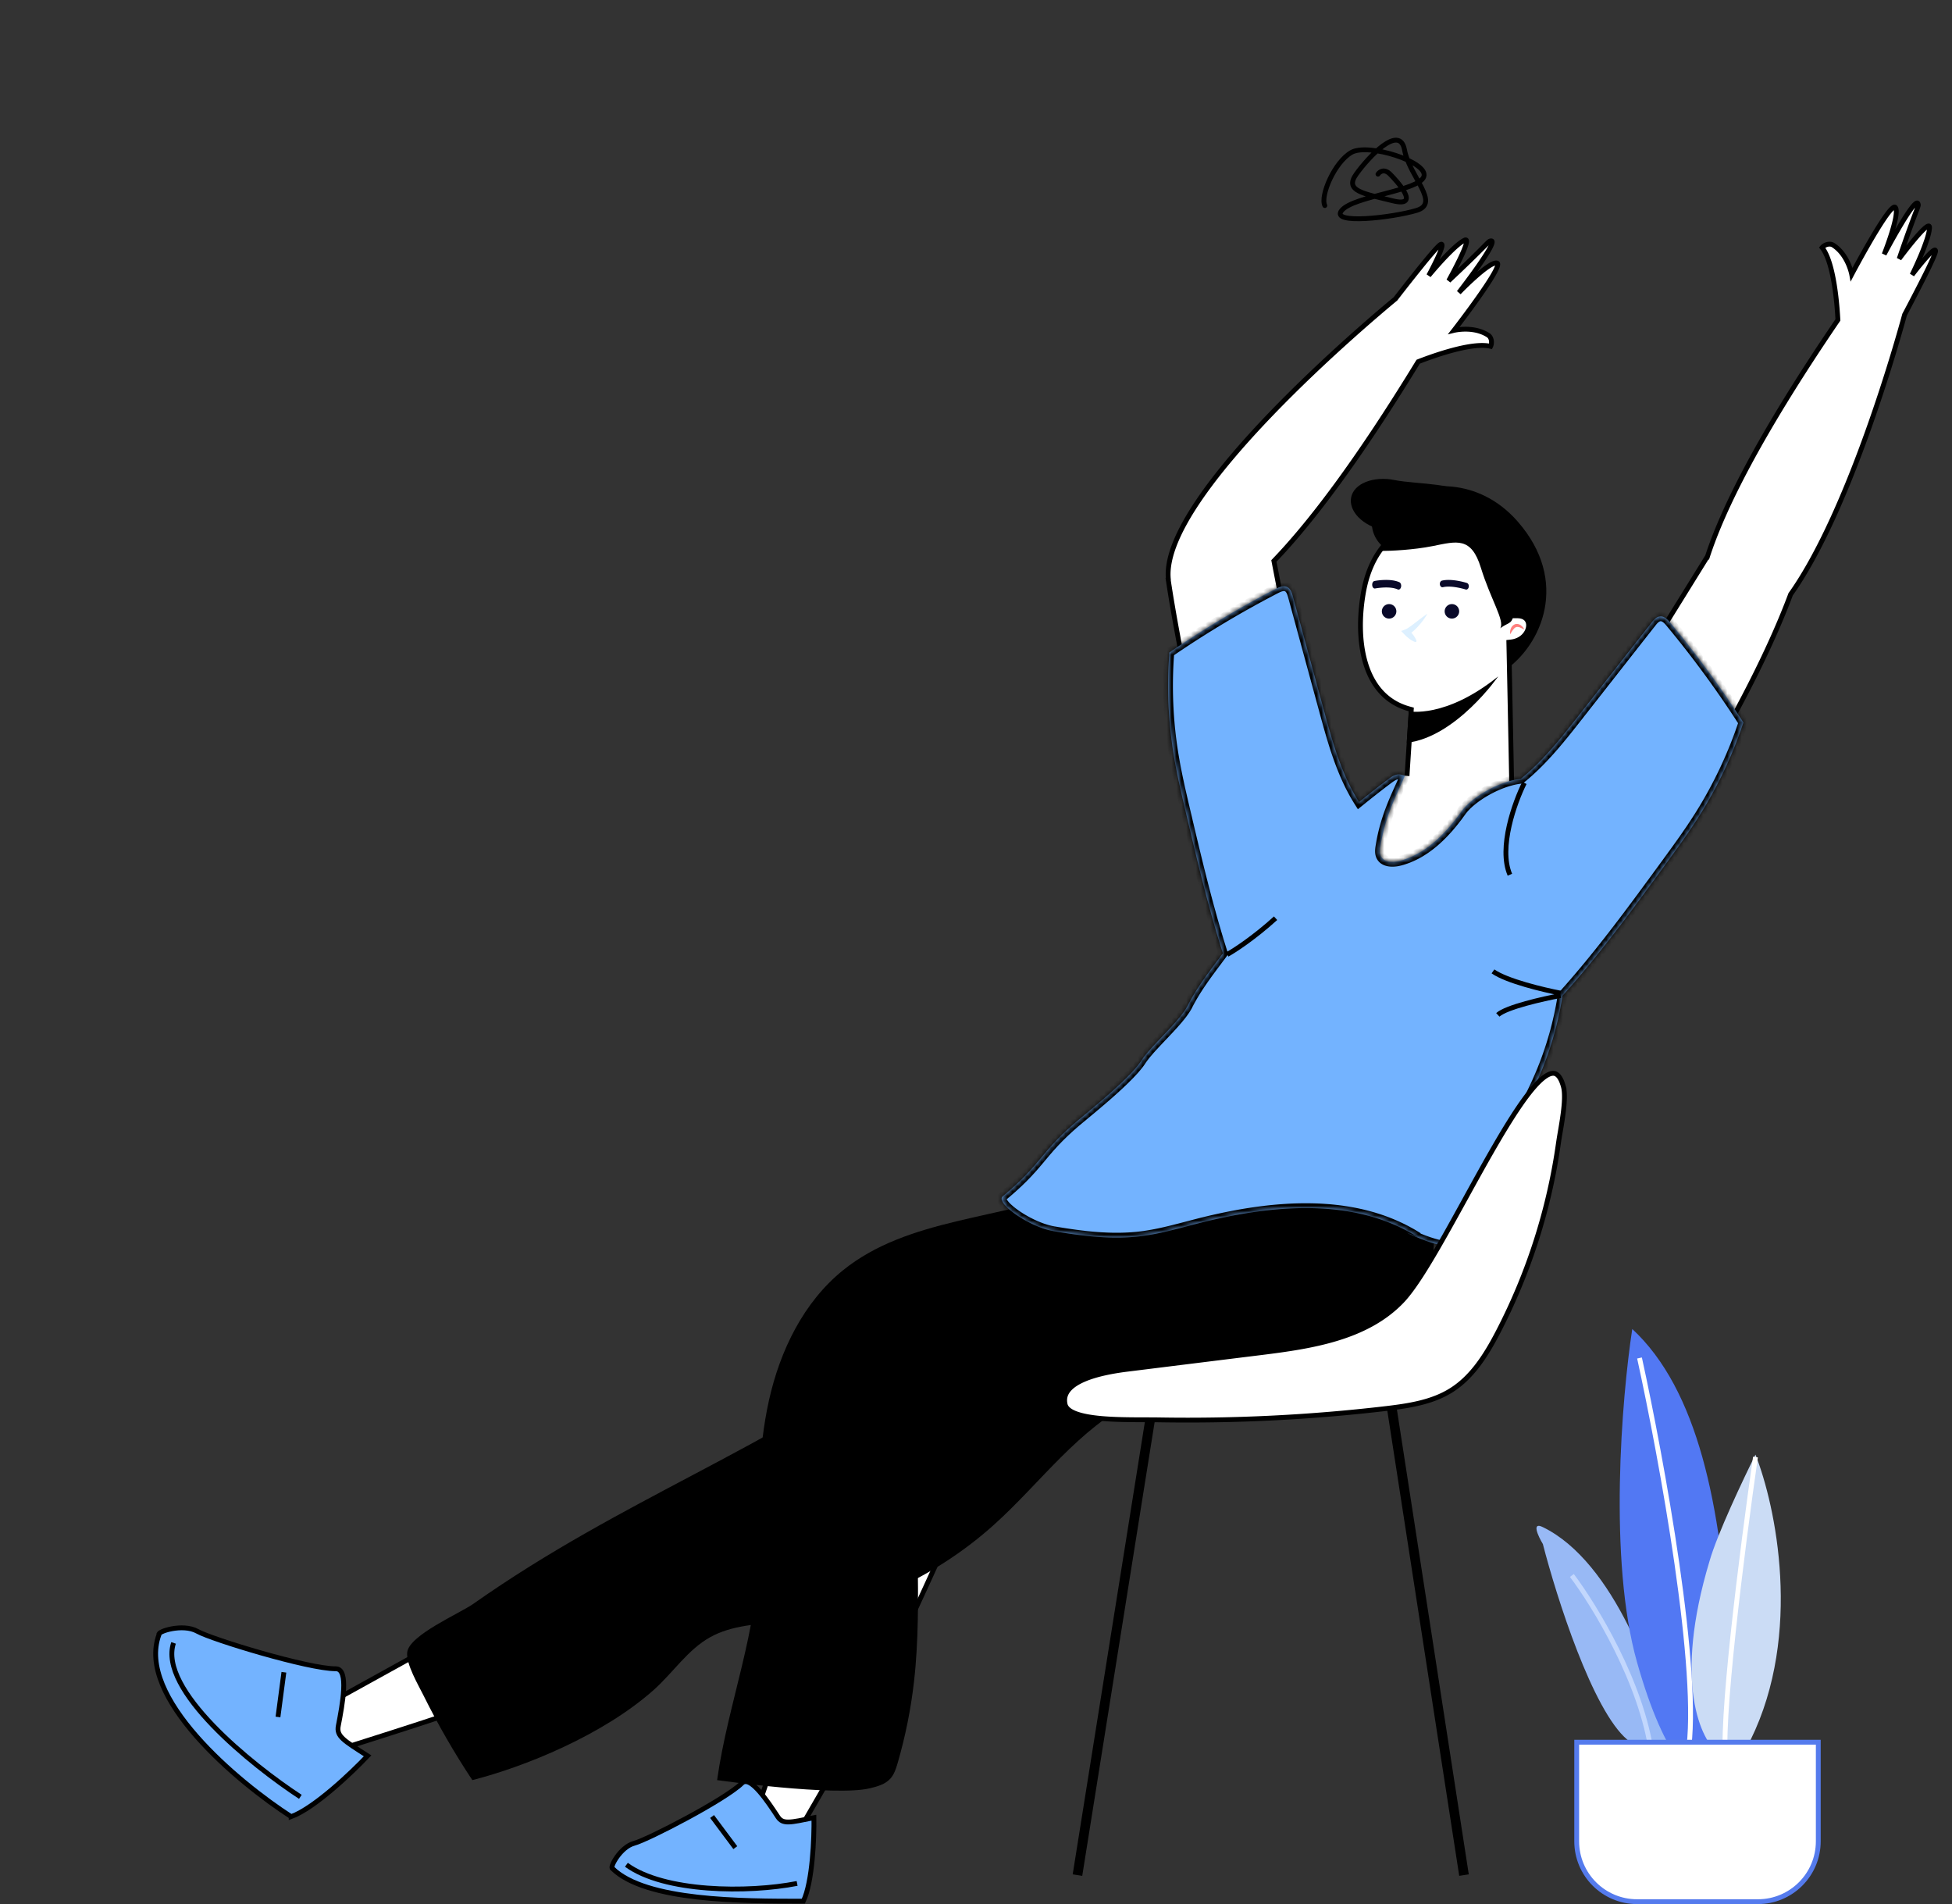 <svg xmlns="http://www.w3.org/2000/svg" width="404" height="394" fill="none"><rect width="100%" height="100%" fill="#333333" stroke="none"/><g clip-path="url(#a)"><path fill="#98B9F5" d="M336.825 360c-7.2-6-14.667-29.5-17.5-40.5-1-1.666-2.4-4.7 0-3.5 14.8 7.2 23.5 32.334 26 44 .167 2.5-1.3 6-8.5 0Z"/><path stroke="#C2D7FD" d="M325.325 326c4.667 6.167 14.5 22.2 16.5 37"/><path fill="#5278F3" d="M338.825 344c-6-21.2-3.167-54.833-1-69 13.5 12.5 18.5 36.5 20 65 1.2 22.8-2.5 28.167-4.5 28-2.333.833-8.5-2.8-14.5-24Z"/><path fill="#CBDCF5" d="M353.825 323c-7.6 25.2-1.833 37.167 2 40 1.167.833 4.1 1.4 6.5-3 10.8-22 5.167-48.5 1-59-2.5 5-7.9 16.4-9.5 22Z"/><path stroke="#fff" d="M363.325 301.5c-2.667 18.5-7.6 57.1-6 63.5M339.325 281c4.5 20.5 12.8 65.6 10 82"/><path fill="#fff" stroke="#557BED" d="M326.325 360.5h50V381c0 6.904-5.596 12.5-12.5 12.5h-25c-6.903 0-12.5-5.596-12.5-12.5v-20.5Z"/><path fill="#fff" stroke="#000" d="M177.567 357.419c-1.685 3.137-5.046 9.018-7.99 14.121a2214.636 2214.636 0 0 1-5.021 8.66l-.229.393-8.619-3.149 20.665-60.809 19.606 2.085-.254.566a1457.008 1457.008 0 0 1-6.378 13.945c-3.866 8.33-8.538 18.158-11.78 24.188Z"/><path fill="#000" d="M148.418 368.346c2.25-16.03 8.6-31.19 8.53-47.22-.05-10.52-.08-21.14 2.21-31.4 2.29-10.26 7.15-20.29 15.33-26.89 13.47-10.87 32.64-10.43 48.71-16.85 5.36-2.14 10.48-5.09 16.15-6.15 5.15-.96 10.45-.31 15.65.35l38.26 4.83c-8.76 19.71-31.05 28.93-51.31 36.32-10.54 3.85-21.09 7.69-31.63 11.54-6.24 2.28-12.89 4.86-16.65 10.33-3.75 5.45-3.81 12.53-3.73 19.15.1 8.55.2 17.12-.77 25.62-.65 5.7-1.79 11.35-3.39 16.86-.33 1.14-.71 2.32-1.5 3.2-1.07 1.19-2.72 1.64-4.27 2.01-7.29 1.73-31.59-1.7-31.59-1.7Z"/><path fill="#fff" stroke="#000" d="M94.531 354.104c-3.356 1.187-9.801 3.275-15.414 5.068a2091.361 2091.361 0 0 1-9.546 3.025l-.434.137-4.25-8.127 56.213-31.07 13.096 14.735-.569.248a1459.087 1459.087 0 0 1-14.105 6.021c-8.466 3.559-18.536 7.684-24.99 9.963Z"/><path fill="#73B3FF" stroke="#000" d="M60.26 375.908c4.804-1.755 12.55-9.121 15.822-12.585-4.968-3.19-6.48-4.04-6.066-6.193.83-4.307 2.281-11.843-.514-11.823-5.59.04-25.632-6.053-28.655-7.751-3.022-1.699-8.386.06-7.95.702-4.725 12.935 16.273 30.49 27.363 37.65Z"/><path stroke="#000" d="m57.532 355.283 1.224-9.255M62.165 371.808c-10.082-6.594-29.446-22.196-26.246-31.852"/><path fill="#73B3FF" stroke="#000" d="M166.266 393.396c1.907-3.97 2.254-13.168 2.189-17.272-4.981 1.021-6.424 1.406-7.463-.171-2.077-3.154-5.713-8.674-7.425-6.981-3.423 3.386-19.443 11.678-22.328 12.448-2.884.77-5.134 5.079-4.48 5.213 6.871 6.762 26.808 6.763 39.507 6.763Z"/><path stroke="#000" d="m152.185 382.321-4.81-6.443M164.976 389.724c-10.18 1.995-27.534 1.847-35.332-3.86"/><path fill="#000" d="M294.408 249.826c-14.62-.17-28.83-6.15-43.43-5.39-23.5 1.22-42.16 19.04-61.13 32.96-30.55 22.42-60.83 32.61-91.82 54.43-2.95 2.08-13.33 6.49-13.75 10.07-.28 2.42 2.32 6.8 3.4 8.98 2.99 6.03 6.36 11.87 10.08 17.47 10.84-2.76 27.04-9.31 37.54-18.66 4-3.56 7.02-8.32 11.7-10.92 4.42-2.46 9.7-2.65 14.73-3.26 16.22-1.97 31.79-9.04 43.95-19.96 9.74-8.75 17.6-20.07 29.39-25.77 8.41-4.07 17.97-4.84 27.24-6.09 9.26-1.26 18.88-3.27 26.09-9.22 7.21-5.95 11.03-16.96 6.18-24.96M305.742 127.82c.303-7.632-20.086-21.819-15.714-24.909 4.371-3.091 15.821-4.464 24.091 5.012 10.763 12.307 5.004 25.506-2.659 30.776-.012-.03-5.996-3.876-5.718-10.879Z"/><path fill="#000" d="M279.653 102.883c.579-2.861 4.646-4.43 9.004-3.544 4.357.885 14.541.627 13.942 3.504-.599 2.876-11.752 7.818-16.154 6.908-4.402-.911-7.394-3.999-6.792-6.868Z"/><path fill="#000" d="M294.619 112.907c2.076-2.367 1.66-6.126-.928-8.397-2.589-2.271-6.371-2.194-8.447.173-2.076 2.366-1.66 6.126.928 8.397 2.589 2.271 6.37 2.193 8.447-.173Z"/><path fill="#000" d="M304.877 120.751c3.034-3.457 2.828-8.598-.46-11.483-3.287-2.885-8.411-2.421-11.445 1.035-3.033 3.456-2.827 8.597.46 11.482 3.288 2.885 8.412 2.422 11.445-1.034Z"/><path fill="#fff" stroke="#000" d="m313.529 126.89-.038.536h.537c.985 0 1.594.325 1.934.742.347.424.479 1.018.362 1.673-.233 1.309-1.46 2.753-3.594 2.998l-.452.052.01.456c.135 6.244.297 14.386.426 20.967l.16 8.269.047 2.445.011.614c-7.307 4.854-12.843 4.818-16.528 3.628a13.449 13.449 0 0 1-4.246-2.275c-.475-.38-.832-.72-1.068-.963a7.373 7.373 0 0 1-.22-.237l1.197-18.587.026-.407-.394-.107c-4.983-1.363-7.766-5.036-9.108-9.577-1.347-4.558-1.223-9.949-.391-14.593.811-4.531 2.575-8.078 5.092-10.586 2.514-2.506 5.807-4.005 9.735-4.394 1.204-.118 2.913-.241 5.045.376s4.723 1.986 7.652 4.909c2.205 2.205 3.174 5.678 3.577 8.682a30.893 30.893 0 0 1 .248 4.967c-.005.135-.01.239-.014.309l-.005.079-.001.019v.005Z"/><path fill="#090929" d="M303.452 122c-.043 0-.086 0-.129-.027-.033-.014-2.895-.908-4.677-.468-.303.069-.573-.165-.637-.55-.054-.371.129-.728.432-.811 2.03-.495 5.022.44 5.152.481.291.097.464.468.388.839-.064.33-.291.536-.529.536ZM289.459 122c-.054 0-.108-.016-.162-.031-1.735-.779-4.656-.203-4.689-.203-.301.063-.571-.233-.603-.669-.043-.421.162-.825.463-.872.13-.031 3.18-.623 5.152.249.28.125.442.561.356.965-.076.343-.291.561-.517.561ZM298.999 126.5a1.5 1.5 0 0 0 1.5 1.5c.822 0 1.5-.678 1.5-1.5a1.5 1.5 0 1 0-3 0ZM285.999 126.5a1.5 1.5 0 0 0 1.5 1.5c.822 0 1.5-.678 1.5-1.5a1.5 1.5 0 1 0-3 0Z"/><path fill="#FF7F7E" d="M312.547 131.246c-.05-.37-.019-.76.121-1.12.13-.36.379-.74.819-.93.45-.19.951-.05 1.271.18.16.12.3.26.43.39.1.16.219.31.299.48-.35-.16-.659-.31-.959-.43-.3-.1-.57-.12-.78-.03-.46.18-.811.84-1.201 1.46Z"/><path fill="#000" d="M291.568 147.176s7.56 1.59 18.51-7.21c0 0-8.71 12.57-18.93 13.74l.42-6.53Z"/><path fill="#DDF0FF" d="M292.849 132.83c-.46-.17-.84-.41-1.2-.68a8.38 8.38 0 0 1-.99-.89l-.66-.69.86-.33c.32-.12.72-.4 1.09-.66.38-.26.75-.56 1.13-.85.76-.58 1.52-1.18 2.34-1.73-.48.87-1.07 1.65-1.72 2.39-.32.38-.67.72-1.04 1.07-.38.34-.76.65-1.32.93l.2-1.02c.32.3.64.62.91.98.28.35.52.73.7 1.19.05.12-.01.25-.13.3-.06.01-.12.01-.17-.01Z"/><path fill="#000" d="M296.5 113c-4 .8-8.667 1-10.501 1 .834-2 3.601-6.601 8.001-9.001 5.5-3 14 3.5 17.5 7s2.5 10.5 2 14-1 2.5-3 4c1-1.5-2-6-4-12.5s-5.001-5.499-10-4.499Z"/><path fill="#fff" fill-rule="evenodd" d="M377.118 51.226c2.46 3.13 3.11 11.92 3.27 14.97-16.479 24.18-23.901 39.411-26.989 48.931l-.001-.001-19.61 31.62 13.35 21.22s15.623-23.955 23.467-44.997c12.383-17.43 22.433-53.605 23.583-57.853 2.91-5.52 6.33-12.15 6.4-13.11.12-1.67-4.85 4.86-4.85 4.86s3.55-7.18 3.61-9.78c.05-2.07-6.28 6.46-6.28 6.46 3.477-10.192 4.038-10.776 3.946-11.229-.011-.053-.031-.105-.056-.171-.62-1.6-7 10.48-7 10.48s3.34-8.4 2.32-9.7c-1.03-1.3-9.04 13.85-9.04 13.85s-.74-4.05-3.81-6.04c-.78-.5-1.89-.05-2.31.49Z" clip-rule="evenodd"/><path fill="#000" d="m380.388 66.196.413.282.095-.14-.009-.168-.499.026Zm-3.27-14.97-.395-.307-.24.309.242.307.393-.309Zm-23.719 63.901-.206.455.509.232.173-.533-.476-.154Zm-.001-.001.207-.455-.401-.182-.231.373.425.264Zm-19.61 31.62-.425-.264-.165.266.167.264.423-.266Zm13.35 21.22-.423.266.415.661.427-.654-.419-.273Zm23.467-44.997-.407-.29-.038.054-.023.061.468.175Zm23.583-57.853-.443-.233-.025.049-.015.053.483.131Zm6.4-13.11.498.036-.498-.036Zm-4.85 4.86-.449-.222.847.525-.398-.303Zm3.61-9.78-.5-.012.5.012Zm-6.28 6.46-.474-.161.875.459-.401-.298Zm3.946-11.229.49-.1-.49.1Zm-.056-.171.466-.18-.466.18Zm-7 10.48-.465-.185.907.418-.442-.233Zm2.32-9.7.393-.309-.001-.002-.392.311Zm-9.04 13.85-.492.09.259 1.42.675-1.276-.442-.234Zm-3.81-6.04.272-.42-.002-.001-.27.421Zm1.459 15.434c-.08-1.533-.284-4.514-.778-7.51-.248-1.499-.569-3.01-.988-4.352-.416-1.334-.94-2.538-1.61-3.391l-.786.618c.559.712 1.039 1.78 1.442 3.07.4 1.283.712 2.745.955 4.217.485 2.944.687 5.883.766 7.4l.999-.052Zm-27.012 49.111c3.067-9.454 10.459-24.64 26.926-48.803l-.826-.564c-16.49 24.197-23.942 39.473-27.051 49.058l.951.309Zm-.269-.609-.001-.001-.414.91.002.001.413-.91Zm-.633.19-19.61 31.62.85.527 19.61-31.619-.85-.528Zm-19.608 32.15 13.35 21.22.846-.532-13.35-21.22-.846.532Zm13.773 20.954.419.273v-.001l.003-.004.008-.013.034-.052.133-.206c.117-.182.29-.45.511-.799.444-.698 1.086-1.718 1.881-3.007a337.785 337.785 0 0 0 6.238-10.552c4.891-8.628 10.773-19.904 14.709-30.462l-.937-.349c-3.908 10.484-9.76 21.707-14.642 30.318a335.675 335.675 0 0 1-6.219 10.52 242.684 242.684 0 0 1-2.513 3.993l-.033.051-.008.013-.002.003-.001.001.419.273Zm46.567-102.98c-.573 2.116-3.369 12.208-7.567 23.945-4.202 11.749-9.792 25.094-15.94 33.748l.815.579c6.234-8.775 11.861-22.233 16.067-33.99 4.21-11.771 7.014-21.89 7.59-24.021l-.965-.262Zm6.384-13.016-.001.01a1.396 1.396 0 0 1-.032.133 4.567 4.567 0 0 1-.113.33c-.1.27-.246.62-.432 1.037a88.262 88.262 0 0 1-1.506 3.148c-1.225 2.462-2.805 5.495-4.26 8.255l.885.466c1.455-2.76 3.04-5.802 4.27-8.275a88.634 88.634 0 0 0 1.524-3.187c.19-.426.345-.796.456-1.094.104-.277.192-.55.206-.75l-.997-.073Zm-4.351 4.896.398.303v-.001a.013.013 0 0 0 .003-.004l.01-.013.041-.054.156-.202a66.44 66.44 0 0 1 2.24-2.758c.614-.713 1.201-1.345 1.616-1.693a2.16 2.16 0 0 1 .246-.184c.071-.044.079-.036.04-.03a.374.374 0 0 1-.349-.164c-.068-.1-.045-.171-.05-.096l.997.072c.01-.134.008-.35-.119-.538a.63.63 0 0 0-.628-.263 1.13 1.13 0 0 0-.417.168 3.12 3.12 0 0 0-.363.269c-.483.406-1.116 1.093-1.73 1.805a68.19 68.19 0 0 0-2.273 2.8l-.159.206a1.494 1.494 0 0 0-.042.055l-.011.014-.003.004h-.001v.001l.398.303Zm3.11-9.792c-.013.57-.225 1.446-.565 2.48a43.504 43.504 0 0 1-1.223 3.203 81.667 81.667 0 0 1-1.761 3.868l-.007.015-.002.003v.001h-.001l.449.222.448.221.001-.001.002-.004a.089.089 0 0 1 .008-.016l.03-.062.114-.234a83.026 83.026 0 0 0 1.64-3.625 44.2 44.2 0 0 0 1.252-3.278c.343-1.042.598-2.04.615-2.77l-1-.023Zm-5.78 6.472.401.298.001-.001.004-.005.013-.018.052-.07.2-.265c.172-.228.418-.552.713-.934a84.65 84.65 0 0 1 2.157-2.69c.788-.936 1.552-1.78 2.106-2.261.137-.119.252-.207.344-.267.101-.066.142-.076.135-.074a.322.322 0 0 1-.289-.117c-.079-.094-.055-.163-.057-.068l1 .024c.004-.164-.015-.41-.182-.605-.205-.24-.488-.252-.676-.213a1.443 1.443 0 0 0-.476.214 4.247 4.247 0 0 0-.454.35c-.619.537-1.428 1.437-2.216 2.374a86.154 86.154 0 0 0-2.184 2.722c-.297.385-.546.712-.719.942l-.203.27-.053.07-.014.02-.004.004v.002h-.001l.402.298Zm3.456-11.13c-.006-.03.021-.022-.072.253-.09.266-.254.684-.54 1.432-.565 1.482-1.577 4.182-3.318 9.284l.947.323c1.737-5.09 2.744-7.78 3.306-9.25.277-.728.454-1.179.552-1.468.095-.28.157-.516.105-.772l-.98.198Zm-.033-.09c.014.036.022.055.027.072l.006.018.98-.198c-.021-.103-.058-.197-.08-.253l-.933.361Zm-6.533 10.3.442.233.001-.002a.03.03 0 0 0 .003-.006l.014-.025.053-.1.203-.38c.175-.325.426-.79.729-1.342a140.78 140.78 0 0 1 2.252-3.963c.835-1.408 1.679-2.747 2.346-3.631.341-.452.606-.743.78-.875.1-.075.089-.036 0-.035a.335.335 0 0 1-.209-.073c-.059-.047-.078-.095-.081-.1l.933-.362a.751.751 0 0 0-.23-.321.663.663 0 0 0-.421-.144c-.251.002-.462.137-.596.238-.294.223-.629.613-.974 1.07-.703.93-1.57 2.31-2.408 3.723-.84 1.416-1.66 2.882-2.269 3.992a151.85 151.85 0 0 0-.938 1.733l-.054.101-.014.026a.031.031 0 0 1-.003.007l-.001.002.442.234Zm1.926-9.391c.021.026.081.156.087.49.005.309-.036.708-.118 1.179-.164.938-.478 2.086-.83 3.21a64.698 64.698 0 0 1-1.029 3.007c-.147.4-.273.732-.361.962l-.104.266-.027.07-.007.017-.001.004-.001.001.465.185.464.185h.001v-.002l.002-.005.007-.019.029-.071.105-.272a66.742 66.742 0 0 0 1.411-4.03c.356-1.138.686-2.334.861-3.336.087-.5.14-.97.133-1.369-.007-.374-.066-.791-.3-1.09l-.787.618Zm-8.646 13.541.442.234.001-.003.004-.008.017-.032.067-.126.255-.477c.221-.41.537-.996.92-1.695a198.619 198.619 0 0 1 2.858-5.052c1.065-1.81 2.153-3.565 3.034-4.782.444-.614.817-1.064 1.095-1.318a1.58 1.58 0 0 1 .167-.136.558.558 0 0 1 .071-.04c-.001 0-.01.003-.029.005a.303.303 0 0 1-.254-.11l.784-.62a.7.7 0 0 0-.407-.254.79.79 0 0 0-.419.032c-.215.074-.415.227-.588.385-.357.326-.779.846-1.23 1.47-.911 1.257-2.018 3.046-3.086 4.861a197.533 197.533 0 0 0-2.873 5.079c-.384.701-.702 1.29-.924 1.702l-.256.48-.068.127-.017.033-.005.008-.001.002v.001l.442.234Zm-4.082-5.62c1.423.922 2.324 2.336 2.872 3.552a11.324 11.324 0 0 1 .684 2.002c.013.053.021.094.027.12a.19.19 0 0 0 .006.03l.001.005v.001l.492-.09.491-.09v-.005a12.537 12.537 0 0 0-.789-2.384c-.59-1.307-1.593-2.913-3.24-3.98l-.544.839Zm-1.644.377c.133-.17.415-.366.758-.46.337-.093.653-.067.888.084l.54-.842c-.545-.35-1.175-.348-1.693-.206-.512.14-.994.44-1.282.81l.789.614Z"/><path fill="#fff" d="m289.928 160.446-16.05 27.52 31.38 8.82 6.24-7.74 6.93-26.09c-7.59-.09-20.83-1.92-28.5-2.51Z"/><path fill="#fff" fill-rule="evenodd" d="M308.508 71.666c-3.86-.96-12.14 2.07-14.99 3.18-12.935 21.184-22.685 33.78-29.864 41.228l10.224 52.772-17.88 11.33c-9.79-29.37-14.23-60.35-14.23-60.35l.038-.027c-1.663-17.374 42.748-54.443 47.012-57.963 3.83-4.94 8.47-10.78 9.31-11.24 1.48-.8-2.43 6.42-2.43 6.42s5.08-6.19 7.43-7.32c1.87-.89-3.3 8.39-3.3 8.39 7.854-7.371 8.154-8.117 8.602-8.22.053-.013.108-.016.178-.02 1.71-.1-6.67 10.69-6.67 10.69s6.27-6.51 7.88-6.11c1.61.4-8.9 13.94-8.9 13.94s4-.99 7.08.99c.78.5.82 1.7.51 2.31Z" clip-rule="evenodd"/><path fill="#000" d="m293.518 74.846-.182-.466-.157.061-.088.144.427.26Zm14.99-3.18-.121.485.386.096.181-.355-.446-.226Zm-44.854 44.408-.36-.347-.18.187.049.255.491-.095Zm10.224 52.772.267.422.289-.183-.065-.335-.491.096Zm-17.88 11.33-.475.158.203.606.539-.342-.267-.422Zm-14.23-60.35-.286-.411-.253.176.044.306.495-.071Zm.038-.027.286.41.24-.167-.028-.291-.498.048Zm47.012-57.963.318.386.043-.036.034-.044-.395-.306Zm9.31-11.24-.238-.44-.002.001.24.439Zm-2.43 6.42-.44-.238.826.555-.386-.317Zm7.43-7.32-.215-.452-.002.001.217.45Zm-3.3 8.39-.437-.243.779.607-.342-.364Zm8.602-8.22-.112-.487.112.487Zm.178-.02-.029-.5h-.001l.03.5Zm-6.67 10.69-.395-.307.755.654-.36-.347Zm7.88-6.11-.121.485.121-.485Zm-8.9 13.94-.395-.307-.884 1.138 1.399-.346-.12-.485Zm7.08.99-.271.42h.001l.27-.42Zm-14.299 5.956c1.419-.553 4.181-1.58 7.064-2.35 1.441-.384 2.903-.701 4.236-.864 1.341-.164 2.511-.165 3.388.053l.242-.97c-1.053-.262-2.365-.245-3.752-.076-1.394.17-2.905.5-4.372.892-2.935.783-5.737 1.825-7.169 2.383l.363.932Zm-29.685 41.109c7.214-7.484 16.986-20.114 29.931-41.315l-.854-.52c-12.924 21.167-22.652 33.73-29.797 41.141l.72.694Zm10.355 52.329-10.224-52.771-.982.19 10.224 52.772.982-.191Zm-18.104 11.848 17.88-11.33-.535-.845-17.88 11.33.535.845Zm-14.497-60.772-.495.071v.001l.001.005.002.017.01.068.04.266a300.543 300.543 0 0 0 .796 4.955c.57 3.367 1.432 8.163 2.6 13.878 2.336 11.427 5.898 26.536 10.801 41.247l.949-.317c-4.886-14.659-8.439-29.725-10.771-41.13a418.862 418.862 0 0 1-2.593-13.845 280.088 280.088 0 0 1-.832-5.199l-.01-.066-.002-.017-.001-.004v-.001l-.495.071Zm-.247-.438-.039.027.571.821.039-.027-.571-.821ZM288.5 61.45c-2.137 1.764-14.323 11.926-25.771 23.826-5.723 5.948-11.274 12.345-15.294 18.354-2.01 3.004-3.645 5.923-4.726 8.65-1.079 2.723-1.619 5.286-1.4 7.566l.995-.095c-.197-2.063.287-4.459 1.335-7.102 1.046-2.64 2.641-5.494 4.627-8.463 3.973-5.939 9.479-12.287 15.184-18.217 11.408-11.858 23.559-21.991 25.686-23.747l-.636-.772Zm9.388-11.293c-.176.097-.387.288-.597.497-.225.223-.498.517-.807.865-.62.697-1.404 1.631-2.277 2.7-1.748 2.14-3.868 4.84-5.784 7.31l.79.613a394.347 394.347 0 0 1 5.768-7.29 89.464 89.464 0 0 1 2.25-2.668c.303-.341.561-.618.765-.821a4.47 4.47 0 0 1 .256-.24 1.335 1.335 0 0 1 .107-.083l.009-.006-.48-.877Zm-2.19 6.859.44.238v-.002a.016.016 0 0 0 .003-.004 2.046 2.046 0 0 0 .041-.077l.123-.23c.104-.196.252-.477.425-.811.345-.668.791-1.552 1.191-2.413.397-.853.762-1.713.933-2.32.043-.154.077-.305.095-.442a1.13 1.13 0 0 0-.02-.451.677.677 0 0 0-.16-.282.615.615 0 0 0-.341-.179c-.223-.038-.42.05-.538.113l.476.88c.066-.036.013.013-.105-.007a.385.385 0 0 1-.211-.112.328.328 0 0 1-.082-.137c-.011-.038 0-.035-.011.048-.009.071-.03.17-.066.298-.146.522-.48 1.317-.877 2.17a65.04 65.04 0 0 1-1.173 2.375 59.94 59.94 0 0 1-.54 1.028l-.032.059-.008.015-.002.004h-.001l.44.239Zm7.213-7.77c-.659.316-1.464.96-2.273 1.702a44.05 44.05 0 0 0-2.473 2.492 80.994 80.994 0 0 0-2.628 2.987l-.167.2-.043.053a.267.267 0 0 1-.015.017v.001h-.001l.387.318.386.317h.001a.013.013 0 0 0 .003-.004l.01-.013.043-.05.163-.197c.143-.17.349-.415.604-.712a80.451 80.451 0 0 1 1.99-2.238 43.755 43.755 0 0 1 2.415-2.434c.804-.737 1.516-1.29 2.032-1.538l-.434-.902Zm-3.083 8.84.437.243.001-.002.003-.005.011-.02.043-.078.162-.295c.139-.254.334-.614.563-1.044a87.102 87.102 0 0 0 1.582-3.112c.53-1.105 1.016-2.213 1.25-2.999a4.12 4.12 0 0 0 .132-.56 1.436 1.436 0 0 0-.001-.522c-.042-.187-.169-.44-.471-.528-.246-.073-.479.01-.627.08l.43.903c.085-.04.032.01-.085-.024a.321.321 0 0 1-.223-.213c-.001-.006.006.036-.012.155-.016.109-.049.25-.101.424-.209.703-.665 1.748-1.194 2.852a84.79 84.79 0 0 1-1.563 3.074c-.227.426-.42.784-.557 1.034l-.16.291-.043.077-.01.02-.003.004-.001.001.437.244Zm8.49-8.707c-.254.058-.441.211-.658.413-.223.208-.56.554-1.108 1.106-1.109 1.117-3.143 3.142-7.066 6.823l.684.73c3.931-3.69 5.974-5.723 7.091-6.848.564-.568.877-.89 1.082-1.08.211-.198.229-.177.2-.17l-.225-.974Zm.26-.032c-.06.003-.159.008-.26.032l.225.974.019-.003.076-.005-.06-.998Zm-6.64 11.189.395.306.001-.002.005-.006.018-.023.07-.09.265-.344c.226-.296.548-.719.928-1.225a141.852 141.852 0 0 0 2.704-3.712c.942-1.344 1.842-2.703 2.402-3.726.274-.502.491-.967.574-1.326.037-.163.074-.411-.028-.64a.663.663 0 0 0-.306-.326.749.749 0 0 0-.387-.075l.058.998a.256.256 0 0 1-.125-.032.338.338 0 0 1-.154-.161c-.037-.083-.005-.11-.033.013-.049.212-.206.573-.477 1.07-.531.97-1.404 2.29-2.343 3.632a144.022 144.022 0 0 1-2.684 3.684c-.379.504-.698.924-.923 1.218l-.262.34-.07.09-.017.023-.005.005-.001.002.395.307Zm8-6.595c-.369-.092-.773.025-1.118.173-.368.158-.774.399-1.194.684-.841.573-1.795 1.366-2.685 2.16a66.621 66.621 0 0 0-3.087 2.948l-.204.208-.053.056-.014.014-.004.004h-.001l.36.348.36.347.001-.001a.012.012 0 0 0 .003-.003l.013-.014.052-.053.2-.204a65.056 65.056 0 0 1 3.04-2.904c.879-.784 1.794-1.543 2.582-2.079.394-.268.742-.47 1.025-.592.306-.131.45-.13.483-.122l.241-.97Zm-9.02 14.425.395.306.002-.002a.053.053 0 0 1 .006-.008l.022-.029.088-.114.332-.432c.285-.372.69-.903 1.171-1.542a197.924 197.924 0 0 0 3.446-4.71c1.215-1.72 2.389-3.467 3.16-4.814.383-.668.683-1.266.833-1.726.072-.222.129-.468.108-.694a.781.781 0 0 0-.144-.395.694.694 0 0 0-.399-.265l-.241.97a.304.304 0 0 1-.205-.187.131.131 0 0 1-.007-.028v.02a1.423 1.423 0 0 1-.063.269c-.116.357-.373.882-.749 1.54-.747 1.303-1.898 3.017-3.11 4.732a195.859 195.859 0 0 1-3.428 4.686c-.479.637-.882 1.166-1.166 1.536l-.329.43-.087.112-.023.029-.005.007-.002.002.395.307Zm7.35.57c-1.652-1.063-3.53-1.318-4.965-1.318a12.44 12.44 0 0 0-2.306.219l-.143.03-.04.01a.165.165 0 0 1-.011.002l-.003.001h-.002l.12.486.12.485h-.001.001l.007-.001.028-.007a8.451 8.451 0 0 1 .59-.106c.405-.06.976-.119 1.64-.119 1.335 0 2.997.24 4.424 1.159l.541-.842Zm.686 2.956c.21-.413.284-.974.202-1.5-.084-.53-.341-1.106-.888-1.457l-.54.842c.233.15.385.423.44.77.055.352-.006.696-.106.892l.892.453Z"/><path stroke="#000" stroke-linecap="round" d="M285.195 36.037c.333-.5 1.3-1.2 2.5 0 1.5 1.5 6.5 7 .5 5.5s-10-2-7.5-5.5 9-10.5 10-5 7.5 11 2.5 12.5-18 3-15.5 0 16-4 17-7-11.5-7-15-5-6.5 9-5.5 11"/><mask id="b" fill="#fff"><path fill-rule="evenodd" d="M281.281 165.966c-3.646-5.737-5.497-12.44-7.283-19.01-2.14-7.85-4.28-15.7-6.42-23.56-.21-.76-.48-1.6-1.19-1.94-.76-.36-1.64.02-2.38.41a208.55 208.55 0 0 0-21.98 13.15 88.47 88.47 0 0 0 .86 21.01c.67 4.13 1.63 8.21 2.59 12.28 2.286 9.694 4.598 19.467 7.62 28.96-.366.493-.734.985-1.102 1.477-2.238 2.991-4.48 5.987-6.158 9.303-.932 1.84-3.169 4.199-5.322 6.468h-.001c-1.73 1.824-3.407 3.591-4.307 4.986-2.061 3.185-8.676 8.662-12.069 11.47l-.64.53c-4.161 3.457-6.066 5.734-7.971 8.011-1.909 2.281-3.816 4.561-7.99 8.025-1.6 1.34 5.37 6.34 10.53 7.22 5.99 1.02 12.11 1.78 18.14 1.03 3.221-.399 6.367-1.225 9.505-2.049h.001c.642-.168 1.283-.337 1.924-.501 15.26-3.93 32.53-5.65 45.84 2.78l-2.34-.96c5.22 2.51 12.04 4.83 16.26.86 2.694-2.542 2.945-6.431 3.193-10.268.076-1.176.151-2.347.297-3.472.64-4.936 2.865-9.446 5.087-13.949.726-1.473 1.453-2.945 2.123-4.431a69.249 69.249 0 0 0 5.291-17.755c7.681-8.537 14.538-17.908 21.319-27.195 2.47-3.38 4.94-6.76 7.16-10.31a88.695 88.695 0 0 0 8.96-19.03 209.66 209.66 0 0 0-15.14-20.66c-.54-.64-1.2-1.34-2.04-1.3-.78.03-1.37.7-1.85 1.32-3.494 4.445-6.982 8.895-10.47 13.343l-4.6 5.867c-3.654 4.657-7.379 9.386-11.968 13.087-4.435.466-10.187 3.777-12.322 6.783-3.23 4.54-7.39 8.82-12.78 10.2-1.39.35-3.2.32-3.84-.96-.31-.62-.23-1.36-.12-2.05.829-5.21 2.499-8.899 4.1-12.437.329-.727.655-1.447.97-2.173-1.39-.53-2.09-.29-3.29.6-1.675 1.241-3.827 2.921-6.197 4.84Z" clip-rule="evenodd"/></mask><path fill="#73B3FF" fill-rule="evenodd" d="M281.281 165.966c-3.646-5.737-5.497-12.44-7.283-19.01-2.14-7.85-4.28-15.7-6.42-23.56-.21-.76-.48-1.6-1.19-1.94-.76-.36-1.64.02-2.38.41a208.55 208.55 0 0 0-21.98 13.15 88.47 88.47 0 0 0 .86 21.01c.67 4.13 1.63 8.21 2.59 12.28 2.286 9.694 4.598 19.467 7.62 28.96-.366.493-.734.985-1.102 1.477-2.238 2.991-4.48 5.987-6.158 9.303-.932 1.84-3.169 4.199-5.322 6.468h-.001c-1.73 1.824-3.407 3.591-4.307 4.986-2.061 3.185-8.676 8.662-12.069 11.47l-.64.53c-4.161 3.457-6.066 5.734-7.971 8.011-1.909 2.281-3.816 4.561-7.99 8.025-1.6 1.34 5.37 6.34 10.53 7.22 5.99 1.02 12.11 1.78 18.14 1.03 3.221-.399 6.367-1.225 9.505-2.049h.001c.642-.168 1.283-.337 1.924-.501 15.26-3.93 32.53-5.65 45.84 2.78l-2.34-.96c5.22 2.51 12.04 4.83 16.26.86 2.694-2.542 2.945-6.431 3.193-10.268.076-1.176.151-2.347.297-3.472.64-4.936 2.865-9.446 5.087-13.949.726-1.473 1.453-2.945 2.123-4.431a69.249 69.249 0 0 0 5.291-17.755c7.681-8.537 14.538-17.908 21.319-27.195 2.47-3.38 4.94-6.76 7.16-10.31a88.695 88.695 0 0 0 8.96-19.03 209.66 209.66 0 0 0-15.14-20.66c-.54-.64-1.2-1.34-2.04-1.3-.78.03-1.37.7-1.85 1.32-3.494 4.445-6.982 8.895-10.47 13.343l-4.6 5.867c-3.654 4.657-7.379 9.386-11.968 13.087-4.435.466-10.187 3.777-12.322 6.783-3.23 4.54-7.39 8.82-12.78 10.2-1.39.35-3.2.32-3.84-.96-.31-.62-.23-1.36-.12-2.05.829-5.21 2.499-8.899 4.1-12.437.329-.727.655-1.447.97-2.173-1.39-.53-2.09-.29-3.29.6-1.675 1.241-3.827 2.921-6.197 4.84Z" clip-rule="evenodd"/><path fill="#000" d="m281.281 165.966-.844.536.601.947.872-.706-.629-.777Zm-7.283-19.01.965-.262v-.001l-.965.263Zm-6.42-23.56.965-.263-.001-.003-.964.266Zm-1.19-1.94.432-.902-.004-.002-.428.904Zm-2.38.41.46.888.006-.003-.466-.885Zm-21.98 13.15-.565-.825-.395.27-.037.477.997.078Zm.86 21.01-.987.159v.001l.987-.16Zm2.59 12.28.973-.23-.973.23Zm7.62 28.96.803.596.305-.411-.155-.488-.953.303Zm-1.102 1.477-.8-.599.8.599Zm-6.158 9.303-.892-.452.892.452Zm-5.322 6.468-.726-.688-.022.023-.021.025.769.64Zm-.001 0 .726.688.022-.023.021-.025-.769-.64Zm-4.307 4.986.839.543.001-.001-.84-.542Zm-12.069 11.47.638.77-.638-.77Zm-.64.53-.638-.769h-.001l.639.769Zm-7.971 8.011.767.642-.767-.642Zm-7.99 8.025-.639-.77-.003.003.642.767Zm10.53 7.22-.168.986.168-.986Zm18.14 1.03-.123-.993h-.001l.124.993Zm9.505-2.049.254.968.004-.001-.258-.967Zm0 0-.242-.97-.008.002-.007.002.257.966Zm.001 0 .243.97.011-.003-.254-.967Zm1.924-.501.248.968h.001l-.249-.968Zm45.84 2.78-.38.925.915-1.77-.535.845Zm-2.34-.96.379-.925-.812 1.826.433-.901Zm16.26.86.685.728.001-.001-.686-.727Zm3.193-10.268.998.064-.998-.064Zm.297-3.472-.992-.129v.001l.992.128Zm5.087-13.949-.832-.555-.036.054-.029.058.897.443Zm0 0 .832.554.036-.054.029-.058-.897-.442Zm2.123-4.431-.911-.412-.001.001.912.411Zm5.291-17.755-.744-.669-.199.221-.045.293.988.155Zm21.319-27.195-.808-.59.808.59Zm7.16-10.31-.848-.531.848.531Zm8.96-19.03.949.315.151-.454-.259-.402-.841.541Zm-15.14-20.66.769-.64-.005-.005-.764.645Zm-2.04-1.3.038.999.009-.001-.047-.998Zm-1.85 1.32.786.618.005-.006-.791-.612Zm-10.47 13.343-.787-.617.787.617Zm-4.6 5.867.787.617-.787-.617Zm-11.968 13.087.105.995.293-.031.23-.185-.628-.779Zm-12.322 6.783.815.579-.815-.579Zm-12.78 10.2.244.97.004-.001-.248-.969Zm-3.84-.96-.895.447.895-.447Zm-.12-2.05.987.157-.987-.157Zm4.1-12.437.911.412.003-.006-.914-.406Zm0 0-.911-.413-.003.006.914.407Zm.97-2.173.917.398.417-.96-.978-.373-.356.935Zm-3.29.6.595.803h.001l-.596-.803Zm-5.353 4.304c-3.551-5.589-5.37-12.142-7.162-18.736l-1.93.524c1.779 6.547 3.664 13.398 7.404 19.284l1.688-1.072Zm-7.162-18.737c-2.14-7.85-4.28-15.7-6.42-23.56l-1.93.526c2.14 7.86 4.28 15.71 6.42 23.56l1.93-.526Zm-6.421-23.563c-.105-.381-.249-.874-.486-1.327-.243-.462-.622-.955-1.236-1.249l-.864 1.804c.096.046.207.143.329.375.128.243.224.549.329.929l1.928-.532Zm-1.726-2.578c-.655-.31-1.317-.276-1.861-.144-.534.129-1.03.371-1.413.573l.932 1.77c.356-.188.671-.331.952-.399.271-.066.429-.042.534.008l.856-1.808Zm-3.268.426a209.657 209.657 0 0 0-22.085 13.213l1.13 1.65a207.442 207.442 0 0 1 21.875-13.087l-.92-1.776Zm-22.517 13.96a89.46 89.46 0 0 0 .87 21.247l1.974-.319a87.47 87.47 0 0 1-.85-20.772l-1.994-.156Zm.87 21.248c.676 4.171 1.645 8.285 2.604 12.349l1.946-.459c-.961-4.075-1.913-8.121-2.576-12.21l-1.974.32Zm2.604 12.349c2.284 9.689 4.605 19.499 7.64 29.035l1.906-.607c-3.008-9.451-5.313-19.187-7.6-28.887l-1.946.459Zm8.292 30.807c.368-.492.737-.985 1.104-1.48l-1.607-1.191c-.363.491-.73.981-1.098 1.473l1.601 1.198Zm-6.067 9.155c1.632-3.225 3.82-6.152 6.067-9.155l-1.601-1.198c-2.229 2.979-4.526 6.043-6.25 9.45l1.784.903Zm-5.489 6.705c1.073-1.13 2.189-2.306 3.153-3.432.957-1.117 1.814-2.241 2.336-3.273l-1.784-.903c-.41.809-1.137 1.785-2.071 2.875-.925 1.08-2.004 2.218-3.085 3.357l1.451 1.376Zm.043-.048-1.537-1.28 1.537 1.28Zm-4.236 4.888c.837-1.297 2.433-2.985 4.193-4.84l-1.451-1.376c-1.702 1.794-3.459 3.639-4.422 5.132l1.68 1.084Zm-12.271 11.698c1.694-1.402 4.213-3.487 6.568-5.623 2.326-2.11 4.591-4.356 5.702-6.074l-1.679-1.086c-.949 1.468-3.023 3.552-5.367 5.679-2.316 2.101-4.802 4.158-6.5 5.564l1.276 1.54Zm-.639.529.639-.529-1.276-1.54-.64.531 1.277 1.538Zm-7.843 7.884c1.887-2.256 3.749-4.482 7.843-7.884l-1.278-1.538c-4.227 3.512-6.177 5.841-8.099 8.138l1.534 1.284Zm-8.119 8.152c4.241-3.518 6.193-5.85 8.119-8.152l-1.534-1.284c-1.891 2.261-3.754 4.489-7.862 7.897l1.277 1.539Zm10.06 5.465c-2.39-.408-5.285-1.798-7.396-3.272-1.057-.738-1.843-1.446-2.261-1.997-.215-.284-.268-.442-.275-.482-.002-.007.008.04-.016.116a.38.38 0 0 1-.108.167l-1.284-1.533c-.517.433-.661 1.04-.561 1.601.088.494.357.953.651 1.34.6.791 1.579 1.639 2.709 2.428 2.265 1.582 5.435 3.131 8.205 3.604l.336-1.972Zm17.848 1.023c-5.876.731-11.875-.006-17.848-1.023l-.336 1.972c6.006 1.022 12.248 1.805 18.431 1.036l-.247-1.985Zm9.375-2.023c-3.149.827-6.23 1.634-9.374 2.023l.246 1.985c3.299-.408 6.509-1.252 9.636-2.073l-.508-1.935Zm-.003.001h-.001l.516 1.933v-.001l-.515-1.932Zm.016-.004h-.001l.485 1.94h.001l-.485-1.94Zm1.917-.5c-.644.166-1.288.335-1.929.503l.508 1.934c.642-.168 1.28-.336 1.918-.5l-.497-1.937Zm46.624 2.904c-13.686-8.668-31.324-6.844-46.625-2.904l.499 1.937c15.22-3.919 32.122-5.535 45.056 2.657l1.07-1.69Zm-3.255.81 2.34.96.759-1.85-2.34-.96-.759 1.85Zm15.955-.794c-1.808 1.701-4.215 2.113-6.934 1.738-2.728-.376-5.626-1.529-8.208-2.77l-.866 1.802c2.638 1.268 5.76 2.53 8.801 2.949 3.052.421 6.165.007 8.577-2.262l-1.37-1.457Zm2.88-9.604c-.125 1.938-.246 3.779-.653 5.448-.401 1.651-1.066 3.061-2.228 4.157l1.372 1.455c1.532-1.445 2.34-3.251 2.8-5.139.455-1.87.582-3.892.705-5.792l-1.996-.129Zm.303-3.535c-.15 1.163-.227 2.366-.303 3.535l1.996.129c.076-1.182.15-2.32.291-3.408l-1.984-.256Zm5.182-14.264c-2.208 4.476-4.516 9.135-5.182 14.263l1.984.257c.615-4.743 2.756-9.104 4.992-13.635l-1.794-.885Zm.065-.112 1.664 1.109-1.664-1.109Zm2.043-4.287c-.662 1.467-1.38 2.924-2.108 4.399l1.794.885c.725-1.47 1.459-2.958 2.137-4.462l-1.823-.822Zm5.215-17.499a68.223 68.223 0 0 1-5.214 17.498l1.822.823a70.158 70.158 0 0 0 5.367-18.012l-1.975-.309Zm21.499-27.63c-6.785 9.294-13.613 18.623-21.255 27.116l1.487 1.338c7.722-8.582 14.607-17.994 21.383-27.275l-1.615-1.179Zm7.12-10.251c-2.198 3.515-4.646 6.866-7.12 10.251l1.615 1.18c2.467-3.376 4.958-6.784 7.201-10.37l-1.696-1.061Zm8.859-18.815a87.668 87.668 0 0 1-8.859 18.815l1.695 1.061a89.678 89.678 0 0 0 9.062-19.245l-1.898-.631Zm-14.96-19.705a208.778 208.778 0 0 1 15.068 20.561l1.682-1.081a210.66 210.66 0 0 0-15.212-20.759l-1.538 1.279Zm-1.224-.941c.112-.005.263.032.49.2.236.175.472.431.739.746l1.528-1.289c-.274-.325-.638-.739-1.076-1.064-.448-.332-1.047-.625-1.776-.59l.095 1.997Zm-1.106.934c.233-.302.443-.547.653-.719.205-.166.345-.21.444-.214l-.077-1.999c-.68.026-1.225.333-1.631.663-.399.326-.725.726-.971 1.044l1.582 1.225Zm-10.474 13.348c3.488-4.448 6.976-8.898 10.469-13.342l-1.572-1.236a13031.98 13031.98 0 0 0-10.471 13.344l1.574 1.234Zm-4.6 5.867 4.6-5.867-1.574-1.234-4.6 5.866 1.574 1.235Zm-12.127 13.249c4.692-3.785 8.485-8.606 12.127-13.249l-1.574-1.235c-3.665 4.673-7.323 9.309-11.809 12.927l1.256 1.557Zm-12.135 6.583c.948-1.334 2.779-2.825 4.971-4.05 2.184-1.219 4.599-2.103 6.641-2.317l-.209-1.989c-2.393.251-5.071 1.256-7.407 2.56-2.326 1.299-4.439 2.966-5.626 4.638l1.63 1.158Zm-13.347 10.59c5.743-1.471 10.079-5.997 13.347-10.59l-1.63-1.159c-3.192 4.487-7.176 8.521-12.213 9.811l.496 1.938Zm-4.983-1.482c.51 1.019 1.466 1.472 2.361 1.629.886.155 1.835.051 2.618-.146l-.488-1.94c-.607.153-1.259.208-1.785.116-.517-.091-.786-.293-.917-.553l-1.789.894Zm-.213-2.655c-.106.665-.258 1.713.213 2.655l1.789-.894c-.148-.298-.141-.73-.027-1.446l-1.975-.315Zm4.177-12.692c-1.604 3.544-3.324 7.339-4.177 12.693l1.975.314c.807-5.066 2.425-8.649 4.024-12.182l-1.822-.825Zm-.003.006v.001l1.828.812-1.828-.813Zm.967-2.165c-.312.718-.635 1.431-.964 2.159l1.822.825c.328-.726.657-1.453.976-2.187l-1.834-.797Zm-1.777 1.802c.581-.431.909-.599 1.184-.657.241-.051.557-.039 1.154.188l.712-1.869c-.793-.302-1.522-.436-2.278-.276-.724.152-1.345.549-1.964 1.008l1.192 1.606Zm-6.164 4.814c2.363-1.914 4.504-3.584 6.163-4.814l-1.191-1.607c-1.689 1.253-3.854 2.942-6.231 4.867l1.259 1.554Z" mask="url(#b)"/><path stroke="#000" d="M315.499 162c-2 4-5.4 13.4-3 19M323 205.5c-3.5-.667-11.2-2.5-14-4.5M323 206c-3.611.667-11.267 2.4-13 4M254 197.5c1.5-.833 5.6-3.5 10-7.5"/><path fill="#fff" stroke="#000" d="M323.576 224.868c.173.635.232 1.489.205 2.488-.026.992-.137 2.093-.285 3.208a94.674 94.674 0 0 1-.506 3.256l-.076.449a77.182 77.182 0 0 0-.361 2.237 121.767 121.767 0 0 1-12.489 39.089c-2.446 4.703-5.315 9.325-9.692 12.078h-.001c-4.011 2.532-8.901 3.245-13.761 3.816a352.627 352.627 0 0 1-46.604 2.317c-.925-.015-1.941-.017-3.01-.019-2.929-.006-6.258-.013-9.199-.285-2.007-.186-3.788-.492-5.112-.988-1.345-.503-2.069-1.145-2.239-1.907-.267-1.191.025-2.162.698-2.991.69-.851 1.794-1.565 3.157-2.156 2.724-1.183 6.296-1.799 9.038-2.138h.001c9.25-1.15 18.499-2.3 27.749-3.44h.001c10.338-1.286 21.768-3.002 29.11-10.721l.001-.001c2.423-2.551 5.504-7.616 8.807-13.457 1.391-2.461 2.823-5.061 4.268-7.684 2.006-3.643 4.037-7.332 6.021-10.757 3.416-5.899 6.635-10.912 9.25-13.456.649-.632 1.243-1.093 1.775-1.377.534-.285.97-.374 1.325-.322.669.098 1.387.777 1.929 2.761Z"/><path stroke="#000" stroke-width="2" d="m238 294-15 94M288 291l15 97"/></g><defs><clipPath id="a"><path fill="#fff" d="M0 0h404v394H0z"/></clipPath></defs></svg>